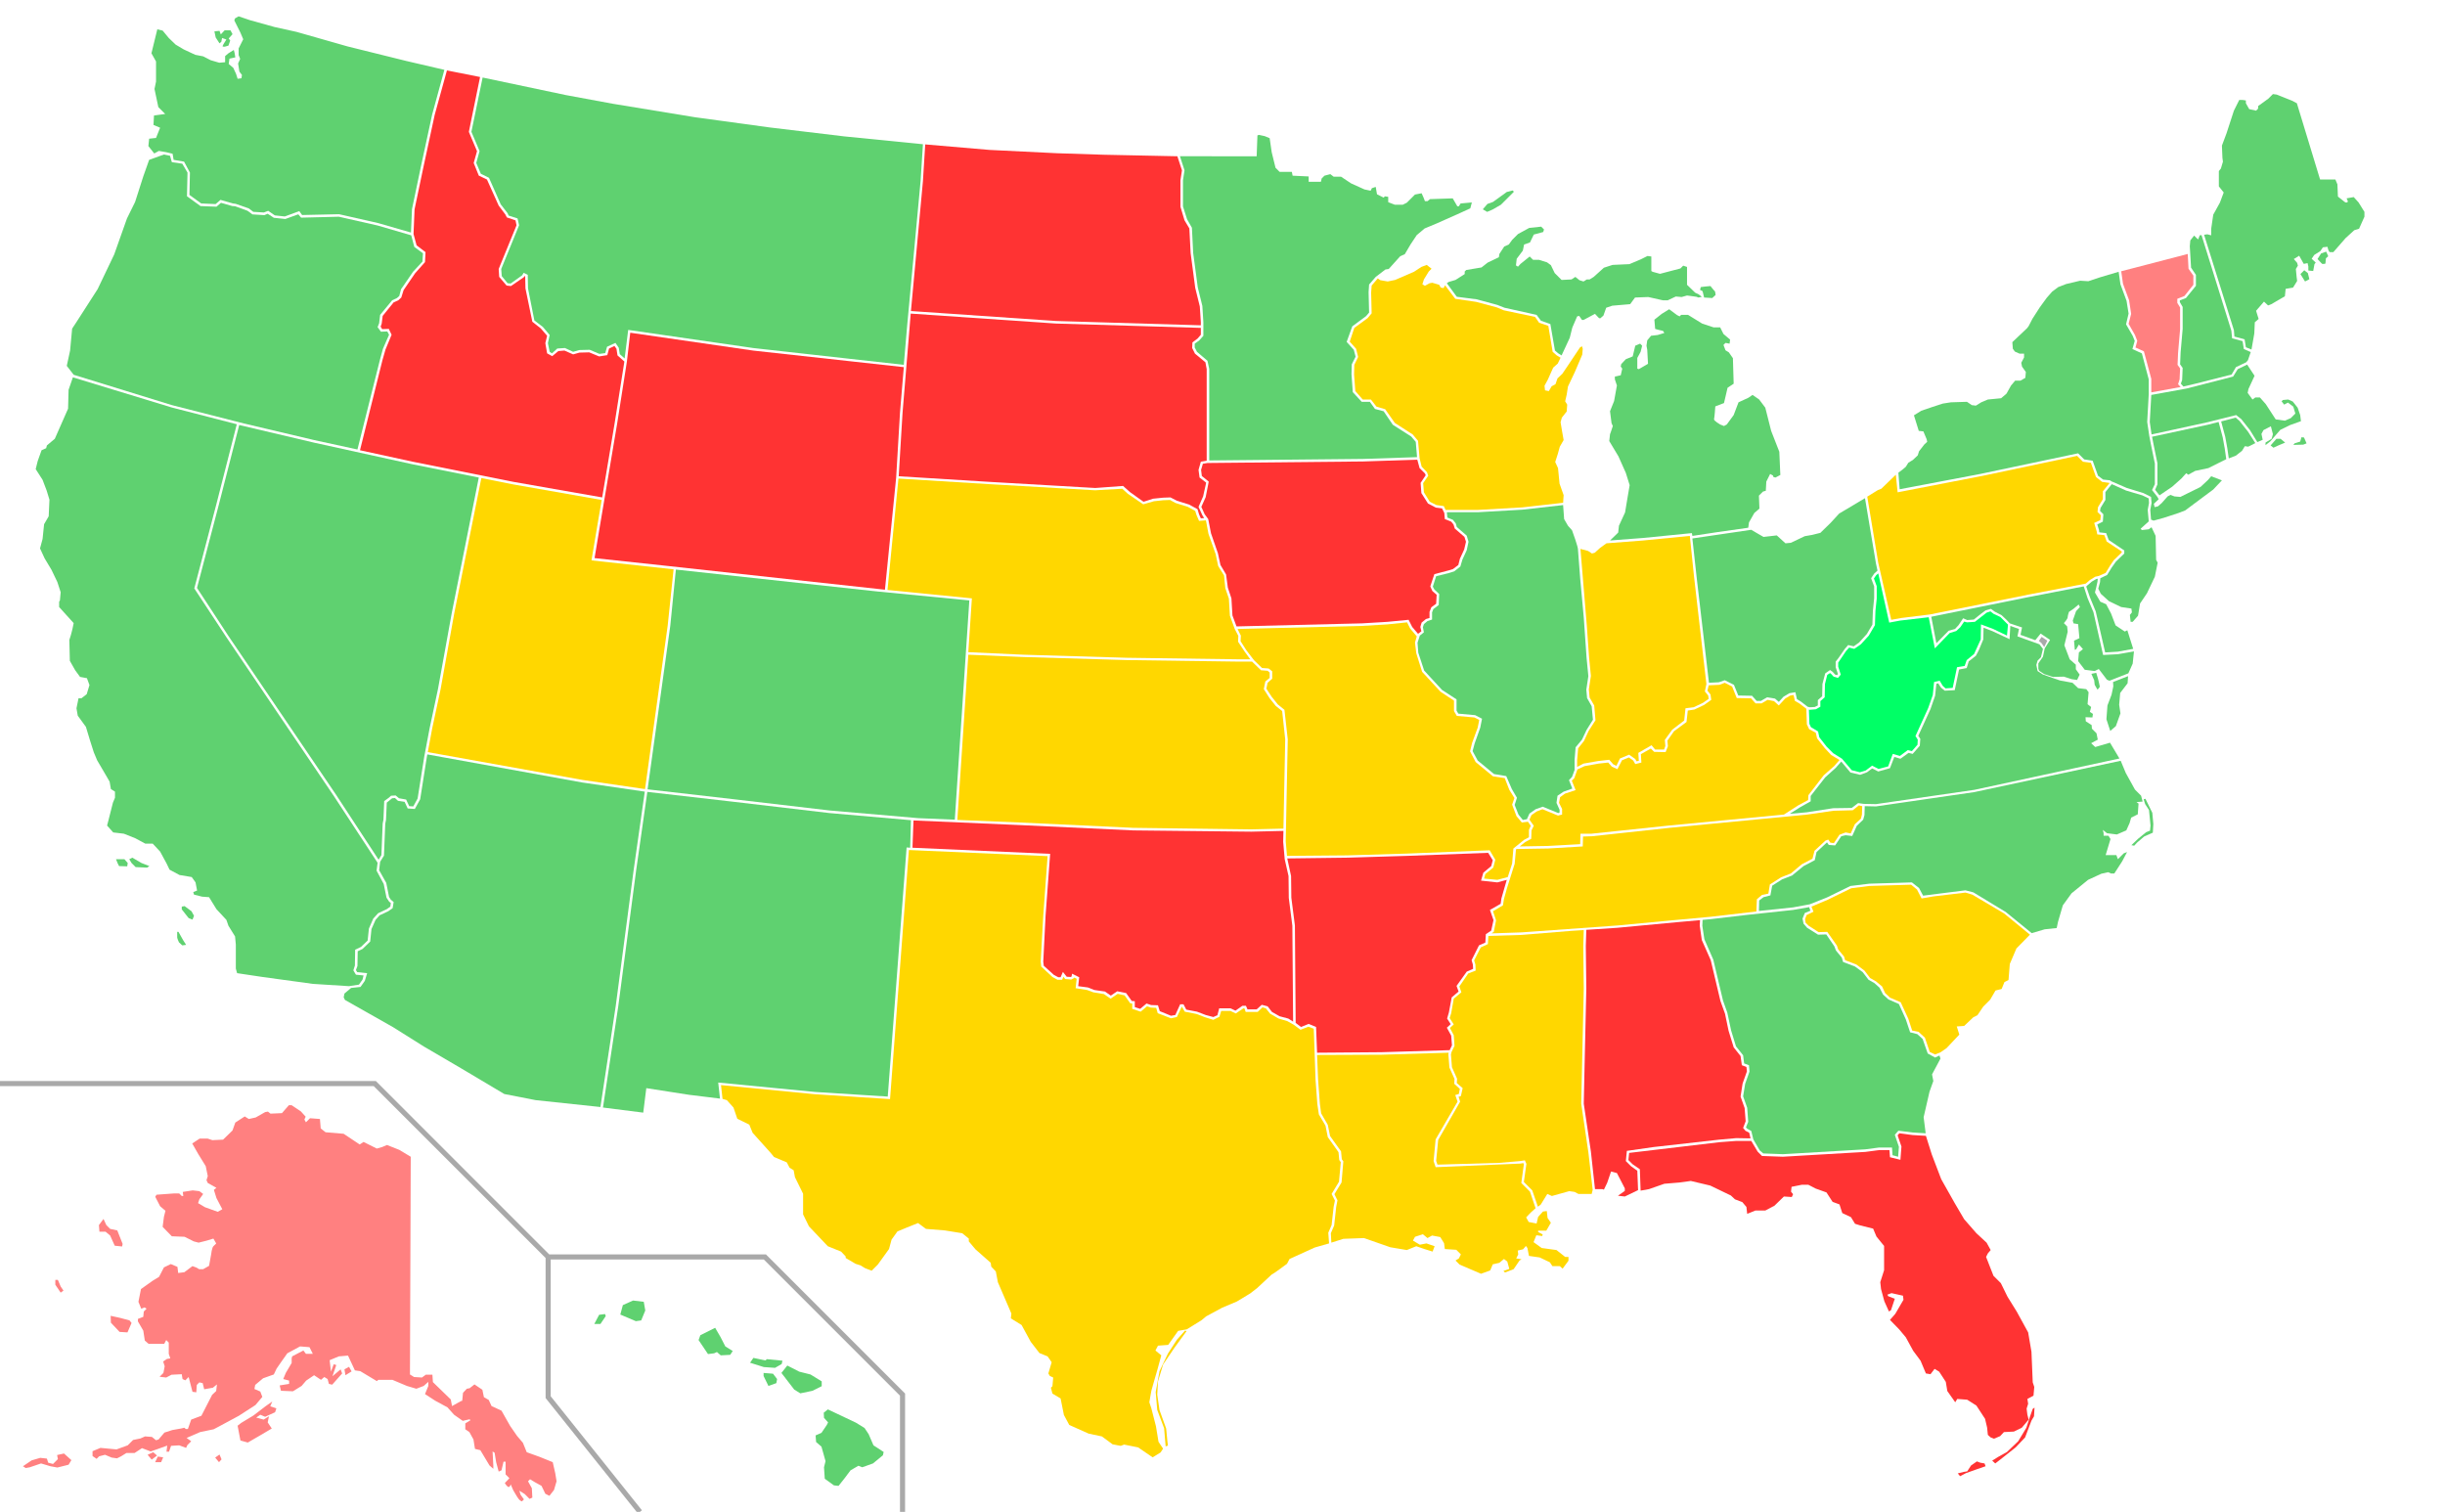 <svg xmlns:inkscape="http://www.inkscape.org/namespaces/inkscape" xmlns:sodipodi="http://sodipodi.sourceforge.net/DTD/sodipodi-0.dtd" xmlns="http://www.w3.org/2000/svg" xmlns:svg="http://www.w3.org/2000/svg" xmlns:rdf="http://www.w3.org/1999/02/22-rdf-syntax-ns#" xmlns:cc="http://creativecommons.org/ns#" xmlns:dc="http://purl.org/dc/elements/1.1/" width="959" height="593" version="1.1" id="svg1162" sodipodi:docname="chips_act_vote.svg" inkscape:version="1.1 (c68e22c387, 2021-05-23)">
  <sodipodi:namedview id="namedview1164" pagecolor="#ffffff" bordercolor="#666666" borderopacity="1.0" inkscape:pageshadow="2" inkscape:pageopacity="0.0" inkscape:pagecheckerboard="0" showgrid="false" inkscape:zoom="1.4142136" inkscape:cx="445.12371" inkscape:cy="292.7422" inkscape:window-width="2256" inkscape:window-height="1398" inkscape:window-x="-11" inkscape:window-y="-11" inkscape:window-maximized="1" inkscape:current-layer="g1159"/>
  <title id="title995">Senate vote on the CHIPS and Science Act</title>
  
  <g class="state" id="g1159">
    <path id="AK" d="M161.1 453.7l-.3 85.4 1.6 1 3.1.2 1.5-1.1h2.6l.2 2.9 7 6.8.5 2.6 3.4-1.9.6-.2.3-3.1 1.5-1.6 1.1-.2 1.9-1.5 3.1 2.1.6 2.9 1.9 1.1 1.1 2.4 3.9 1.8 3.4 6 2.7 3.9 2.3 2.7 1.5 3.7 5 1.8 5.2 2.1 1 4.4.5 3.1-1 3.4-1.8 2.3-1.6-.8-1.5-3.1-2.7-1.5-1.8-1.1-.8.8 1.5 2.7.2 3.7-1.1.5-1.9-1.9-2.1-1.3.5 1.6 1.3 1.8-.8.8s-.8-.3-1.3-1c-.5-.6-2.1-3.4-2.1-3.4l-1-2.3s-.3 1.3-1 1c-.6-.3-1.3-1.5-1.3-1.5l1.8-1.9-1.5-1.5v-5h-.8l-.8 3.4-1.1.5-1-3.7-.6-3.7-.8-.5.3 5.7v1.1l-1.5-1.3-3.6-6-2.1-.5-.6-3.7-1.6-2.9-1.6-1.1v-2.3l2.1-1.3-.5-.3-2.6.6-3.4-2.4-2.6-2.9-4.8-2.6-4-2.6 1.3-3.2V542l-1.8 1.6-2.9 1.1-3.7-1.1-5.7-2.4h-5.5l-.6.5-6.5-3.9-2.1-.3-2.7-5.8-3.6.3-3.6 1.5.5 4.5 1.1-2.9 1 .3-1.5 4.4 3.2-2.7.6 1.6-3.9 4.4-1.3-.3-.5-1.9-1.3-.8-1.3 1.1-2.7-1.8-3.1 2.1-1.8 2.1-3.4 2.1-4.7-.2-.5-2.1 3.7-.6v-1.3l-2.3-.6 1-2.4 2.3-3.9v-1.8l.2-.8 4.4-2.3 1 1.3h2.7l-1.3-2.6-3.7-.3-5 2.7-2.4 3.4-1.8 2.6-1.1 2.3-4.2 1.5-3.1 2.6-.3 1.6 2.3 1 .8 2.1-2.7 3.2-6.5 4.2-7.8 4.2-2.1 1.1-5.3 1.1-5.3 2.3 1.8 1.3-1.5 1.5-.5 1.1-2.7-1-3.2.2-.8 2.3h-1l.3-2.4-3.6 1.3-2.9 1-3.4-1.3-2.9 1.9h-3.2l-2.1 1.3-1.6.8-2.1-.3-2.6-1.1-2.3.6-1 1-1.6-1.1v-1.9l3.1-1.3 6.3.6 4.4-1.6 2.1-2.1 2.9-.6 1.8-.8 2.7.2 1.6 1.3 1-.3 2.3-2.7 3.1-1 3.4-.6 1.3-.3.6.5h.8l1.3-3.7 4-1.5 1.9-3.7 2.3-4.5 1.6-1.5.3-2.6-1.6 1.3-3.4.6-.6-2.4-1.3-.3-1 1-.2 2.9-1.5-.2-1.5-5.8-1.3 1.3-1.1-.5-.3-1.9-4 .2-2.1 1.1-2.6-.3 1.5-1.5.5-2.6-.6-1.9 1.5-1 1.3-.2-.6-1.8v-4.4l-1-1-.8 1.5h-6.1l-1.5-1.3-.6-3.9-2.1-3.6v-1l2.1-.8.2-2.1 1.1-1.1-.8-.5-1.3.5-1.1-2.7 1-5 4.5-3.2 2.6-1.6 1.9-3.7 2.7-1.3 2.6 1.1.3 2.4 2.4-.3 3.2-2.4 1.6.6 1 .6h1.6l2.3-1.3.8-4.4s.3-2.9 1-3.4c.6-.5 1-1 1-1l-1.1-1.9-2.6.8-3.2.8-1.9-.5-3.6-1.8-5-.2-3.6-3.7.5-3.9.6-2.4-2.1-1.8-1.9-3.7.5-.8 6.8-.5h2.1l1 1h.6l-.2-1.6 3.9-.6 2.6.3 1.5 1.1-1.5 2.1-.5 1.5 2.7 1.6 5 1.8 1.8-1-2.3-4.4-1-3.2 1-.8-3.4-1.9-.5-1.1.5-1.6-.8-3.9-2.9-4.7-2.4-4.2 2.9-1.9h3.2l1.8.6 4.2-.2 3.7-3.6 1.1-3.1 3.7-2.4 1.6 1 2.7-.6 3.7-2.1 1.1-.2 1 .8 4.5-.2 2.7-3.1h1.1l3.6 2.4 1.9 2.1-.5 1.1.6 1.1 1.6-1.6 3.9.3.3 3.7 1.9 1.5 7.1.6 6.3 4.2 1.5-1 5.2 2.6 2.1-.6 1.9-.8 4.8 1.9zM46 482.6l2.1 5.3-.2 1-2.9-.3-1.8-4-1.8-1.5H39l-.2-2.6 1.8-2.4 1.1 2.4 1.5 1.5zm-2.6 33.5l3.7.8 3.7 1 .8 1-1.6 3.7-3.1-.2-3.4-3.6zM22.7 502l1.1 2.6 1.1 1.6-1.1.8-2.1-3.1V502zM9 575.1l3.4-2.3 3.4-1 2.6.3.5 1.6 1.9.5 1.9-1.9-.3-1.6 2.7-.6 2.9 2.6-1.1 1.8-4.4 1.1-2.7-.5-3.7-1.1-4.4 1.5-1.6.3zm48.9-4.5l1.6 1.9 2.1-1.6-1.5-1.3zm2.9 3l1.1-2.3 2.1.3-.8 1.9h-2.4zm23.6-1.9l1.5 1.8 1-1.1-.8-1.9zm8.8-12.5l1.1 5.8 2.9.8 5-2.9 4.4-2.6-1.6-2.4.5-2.4-2.1 1.3-2.9-.8 1.6-1.1 1.9.8 3.9-1.8.5-1.5-2.4-.8.8-1.9-2.7 1.9-4.7 3.6-4.8 2.9zm42.3-19.8l2.4-1.5-1-1.8-1.8 1z" style="fill:#ff8080;fill-opacity:1">
      <title id="title1001">Alaska</title>
    </path>
    <path id="HI" d="M233.1 519.3l1.9-3.6 2.3-.3.3.8-2.1 3.1zm10.2-3.7l6.1 2.6 2.1-.3 1.6-3.9-.6-3.4-4.2-.5-4 1.8zm30.7 10l3.7 5.5 2.4-.3 1.1-.5 1.5 1.3 3.7-.2 1-1.5-2.9-1.8-1.9-3.7-2.1-3.6-5.8 2.9zm20.2 8.9l1.3-1.9 4.7 1 .6-.5 6.1.6-.3 1.3-2.6 1.5-4.4-.3zm5.3 5.2l1.9 3.9 3.1-1.1.3-1.6-1.6-2.1-3.7-.3zm7-1.2l2.3-2.9 4.7 2.4 4.4 1.1 4.4 2.7v1.9l-3.6 1.8-4.8 1-2.4-1.5zm16.6 15.6l1.6-1.3 3.4 1.6 7.6 3.6 3.4 2.1 1.6 2.4 1.9 4.4 4 2.6-.3 1.3-3.9 3.2-4.2 1.5-1.5-.6-3.1 1.8-2.4 3.2-2.3 2.9-1.8-.2-3.6-2.6-.3-4.5.6-2.4-1.6-5.7-2.1-1.8-.2-2.6 2.3-1 2.1-3.1.5-1-1.6-1.8z" style="fill:#5fd170;fill-opacity:1">
      <title id="title1004">Hawaii</title>
    </path>
    <path id="AL" d="M628.5 466.4l.6.2 1.3-2.7 1.5-4.4 2.3.6 3.1 6v1l-2.7 1.9 2.7.3 5.2-2.5-.3-7.6-2.5-1.8-2-2 .4-4 10.5-1.5 25.7-2.9 6.7-.6 5.6.1-.5-2.2-1.5-.8-.9-1.1 1-2.6-.4-5.2-1.6-4.5.8-5.1 1.7-4.8-.2-1.7-1.8-.7-.5-3.6-2.7-3.4-2-6.5-1.4-6.7-1.8-5-3.8-16-3.5-7.9-.8-5.6.1-2.2-9 .8-23.4 2.2-12.2.8-.2 6.4.2 16.7-.7 31-.3 14.1 2.8 18.8 1.6 14.7z" style="fill:#ff3333;fill-opacity:1">
      <title id="title1007">Alabama</title>
    </path>
    <path id="AR" d="M587.3 346.1l-6.4-.7.9-3.1 3.1-2.6.6-2.3-1.8-2.9-31.9 1.2-23.3.7-23.6.3 1.5 6.9.1 8.5 1.4 10.9.3 38.2 2.1 1.6 3-1.2 2.9 1.2.4 10.1 25.2-.2 26.8-.8.9-1.9-.3-3.8-1.7-3.1 1.5-1.4-1.4-2.2.7-2.4 1.1-5.9 2.7-2.3-.8-2.2 4-5.6 2.5-1.1-.1-1.7-.5-1.7 2.9-5.8 2.5-1.1.2-3.3 2.1-1.4.9-4.1-1.4-4 4.2-2.4.3-2.1 1.2-4.2.9-3.1z" style="fill:#ff3333;fill-opacity:1">
      <title id="title1010">Arkansas</title>
    </path>
    <path id="AZ" d="M135.1 389.7l-.3 1.5.5 1 18.9 10.7 12.1 7.6 14.7 8.6 16.8 10 12.3 2.4 25.4 2.7 6-39.6 7-53.1 4.4-31-24.6-3.6-60.7-11-.2 1.1-2.6 16.5-2.1 3.8-2.8-.2-1.2-2.6-2.6-.4-1.2-1.1-1.1.1-2.1 1.7-.3 6.8-.3 1.5-.5 12.5-1.5 2.4-.4 3.3 2.8 5 1.1 5.5.7 1.1 1.1.9-.4 2.4-1.7 1.2-3.4 1.6-1.6 1.8-1.6 3.6-.5 4.9-3 2.9-1.9.9-.1 5.8-.6 1.6.5.8 3.9.4-.9 3-1.7 2.4-3.7.4z" style="fill:#5fd170;fill-opacity:1">
      <title id="title1013">Arizona</title>
    </path>
    <path id="CA" d="M122.7 385.9l-19.7-2.7-10-1.5-.5-1.8v-9.4l-.3-3.2-2.6-4.2-.8-2.3-3.9-4.2-2.9-4.7-2.7-.2-3.2-.8-.3-1 1.5-.6-.6-3.2-1.5-2.1-4.8-.8-3.9-2.1-1.1-2.3-2.6-4.8-2.9-3.1H57l-3.9-2.1-4.5-1.8-4.2-.5-2.4-2.7.5-1.9 1.8-7.1.8-1.9v-2.4l-1.6-1-.5-2.9-1.5-2.6-3.4-5.8-1.3-3.1-1.5-4.7-1.6-5.3-3.2-4.4-.5-2.9.8-3.9h1.1l2.1-1.6 1.1-3.6-1-2.7-2.7-.5-1.9-2.6-2.1-3.7-.2-8.2.6-1.9.6-2.3.5-2.4-5.7-6.3V236l.3-.5.3-3.2-1.3-4-2.3-4.8-2.7-4.5-1.8-3.9 1-3.7.6-5.8 1.8-3.1.3-6.5-1.1-3.6-1.6-4.2L14 184l.8-3.2 1.5-4.2 1.8-.8.3-1.1 3.1-2.6 5.2-11.8.2-7.4 1.69-4.9 38.69 11.8 25.6 6.6-8 31.3-8.67 33.1L88.84 250 131 312.3l17.1 26.1-.4 3.1 2.8 5.2 1.1 5.4 1 1.5.7.6-.2 1.4-1.4 1-3.4 1.6-1.9 2.1-1.7 3.9-.5 4.7-2.6 2.5-2.3 1.1-.1 6.2-.6 1.9 1 1.7 3 .3-.4 1.6-1.4 2-3.9.6zM48.8 337l1.3 1.5-.2 1.3-3.2-.1-.6-1.2-.6-1.5zm1.9 0l1.2-.6 3.6 2.1 3.1 1.2-.9.6-4.5-.2-1.6-1.6zm20.7 19.8l1.8 2.3.8 1 1.5.6.6-1.5-1-1.8-2.7-2-1.1.2v1.2zm-1.4 8.7l1.8 3.2 1.2 1.9-1.5.2-1.3-1.2s-.7-1.5-.7-1.9v-2.2z" style="fill:#5fd170;fill-opacity:1">
      <title id="title1016">California</title>
    </path>
    <path id="CO" d="M380.2 235.5l-36-3.5-79.1-8.6-2.2 22.1-7 50.4-1.9 13.7 34 3.9 37.5 4.4 34.7 3 14.3.6z" style="fill:#5fd170;fill-opacity:1">
      <title id="title1019">Colorado</title>
    </path>
    <path id="CT" d="M852 190.9l3.6-3.2 1.9-2.1.8.6 2.7-1.5 5.2-1.1 7-3.5-.6-4.2-.8-4.4-1.6-6-4.3 1.1-21.8 4.7.6 3.1 1.5 7.3v8.3l-.9 2.1 1.7 2.2z" style="fill:#5fd170;fill-opacity:1">
      <title id="title1022">Connecticut</title>
    </path>
    <path id="DE" d="M834.4 247.2l-1 .5-3.6-2.4-1.8-4.7-1.9-3.6-2.3-1-2.1-3.6.5-2 .5-2.3.1-1.1-.6.1-1.7 1-2 1.7-.2.3 1.4 4.1 2.3 5.6 3.7 16.1 5-.3 6-1.1z" style="fill:#5fd170;fill-opacity:1">
      <title id="title1025">Delaware</title>
    </path>
    <path id="FL" d="M750.2 445.2l-5.2-.7-.7.8 1.5 4.4-.4 5.2-4.1-1-.2-2.8H737l-5.3.7-32.4 1.9-8.2-.3-1.7-1.7-2.5-4.2H681l-6.6.5-35.4 4.2-.3 2.8 1.6 1.6 2.9 2 .3 8.4 3.3-.6 6-2.1 6-.5 4.4-.6 7.6 1.8 8.1 3.9 1.6 1.5 2.9 1.1 1.6 1.9.3 2.7 3.2-1.3h3.9l3.6-1.9 3.7-3.6 3.1.2.5-1.1-.8-1 .2-1.9 4-.8h2.6l2.9 1.5 4.2 1.5 2.4 3.7 2.7 1 1.1 3.4 3.4 1.6 1.6 2.6 1.9.6 5.2 1.3 1.3 3.1 3 3.7v9.5l-1.5 4.7.3 2.7 1.3 4.8 1.8 4 .8-.5 1.5-4.5-2.6-1-.3-.6 1.6-.6 4.5 1 .2 1.6-3.2 5.5-2.1 2.4 3.6 3.7 2.6 3.1 2.9 5.3 2.9 3.9 2.1 5 1.8.3 1.6-2.1 1.8 1.1 2.6 4 .6 3.6 3.1 4.4.8-1.3 3.9.3 3.6 2.3 3.4 5.2.8 3.4.3 2.9 1.1 1 1.3.5 2.4-1 1.5-1.6 3.9-.2 3.1-1.5 2.7-3.2-.5-1.9-.3-2.4.6-1.9-.3-1.9 2.4-1.3.3-3.4-.6-1.8-.5-12-1.3-7.6-4.5-8.2-3.6-5.8-2.6-5.3-2.9-2.9-2.9-7.4.7-1.4 1.1-1.3-1.6-2.9-4-3.7-4.8-5.5-3.7-6.3-5.3-9.4-3.7-9.7-2.3-7.3zm17.7 132.7l2.4-.6 1.3-.2 1.5-2.3 2.3-1.6 1.3.5 1.7.3.4 1.1-3.5 1.2-4.2 1.5-2.3 1.2zm13.5-5l1.2 1.1 2.7-2.1 5.3-4.2 3.7-3.9 2.5-6.6 1-1.7.2-3.4-.7.5-1 2.8-1.5 4.6-3.2 5.3-4.4 4.2-3.4 1.9z" style="fill:#ff3333;fill-opacity:1">
      <title id="title1028">Florida</title>
    </path>
    <path id="GA" d="M750.2 444.2l-5.6-.7-1.4 1.6 1.6 4.7-.3 3.9-2.2-.6-.2-3h-5.2l-5.3.7-32.3 1.9-7.7-.3-1.4-1.2-2.5-4.3-.8-3.3-1.6-.9-.5-.5.9-2.2-.4-5.5-1.6-4.5.8-4.9 1.7-4.8-.2-2.5-1.9-.7-.4-3.2-2.8-3.5-1.9-6.2-1.5-7-1.7-4.8-3.8-16-3.5-8-.8-5.3.1-2.3 3.3-.3 13.6-1.6 18.6-2 6.3-1.1.5 1.4-2.2.9-.9 2.2.4 2 1.4 1.6 4.3 2.7 3.2-.1 3.2 4.7.6 1.6 2.3 2.8.5 1.7 4.7 1.8 3 2.2 2.3 3 2.3 1.3 2 1.8 1.4 2.7 2.1 1.9 4.1 1.8 2.7 6 1.7 5.1 2.8.7 2.1 1.9 2 5.7 2.9 1.6 1.7-.8.4 1.2-3.3 6.2.5 2.6-1.5 4.2-2.3 10 .8 6.3z" style="fill:#5fd170;fill-opacity:1">
      <title id="title1031">Georgia</title>
    </path>
    <path id="IA" d="M556.8 183.6l2.1 2.1.3.7-2 3 .3 4 2.6 4.1 3.1 1.6 2.4.3.9 1.8.2 2.4 2.5 1 .9 1.1.5 1.6 3.8 3.3.6 1.9-.7 3-1.7 3.7-.6 2.4-2.1 1.6-1.6.5-5.7 1.5-1.6 4.8.8 1.8 1.7 1.5-.2 3.5-1.9 1.4-.7 1.8v2.4l-1.4.4-1.7 1.4-.5 1.7.4 1.7-1.3 1-2.3-2.7-1.4-2.8-8.3.8-10 .6-49.2 1.2-1.6-4.3-.4-6.7-1.4-4.2-.7-5.2-2.2-3.7-1-4.6-2.7-7.8-1.1-5.6-1.4-1.9-1.3-2.9 1.7-3.8 1.2-6.1-2.7-2.2-.3-2.4.7-2.4 1.8-.3 61.1-.6 21.2-.7z" style="fill:#ff3333;fill-opacity:1">
      <title id="title1037">Iowa</title>
    </path>
    <path id="ID" d="M175.3 27.63l-4.8 17.41L166 65.9l-3.4 16.22-.4 9.67 1.2 4.44 3.5 2.66-.2 3.91-3.9 4.4-4.5 6.6-.9 2.9-1.2 1.1-1.8.8-4.3 5.3-.4 3.1-.4 1.1.6 1 2.6-.1 1.1 2.3-2.4 5.8-1.2 4.2-8.8 35.3 20.7 4.5 39.5 7.9 34.8 6.1 4.9-29.2 3.8-24.1-2.7-2.4-.4-2.6-.8-1.1-2.1 1-.7 2.6-3.2.5-3.9-1.6-3.8.1-2.5.7-3.4-1.5-2.4.2-2.4 2-2-1.1-.7-4 .7-2.9-2.5-2.9-3.3-2.6-2.7-13.1-.1-4.7-.3-.1-.2.4-5.1 3.5-1.7-.2-2.9-3.4-.2-3.1 7-17.13-.4-1.94-3.4-1.15-.6-1.18-2.6-3.46-4.6-10.23-3.2-1.53-2-4.95 1.3-4.63-3.2-7.58 4.4-21.52z" style="fill:#ff3333;fill-opacity:1">
      <title id="title1040">Idaho</title>
    </path>
    <path id="IL" d="M618.7 214.3l-.8-2.6-1.3-3.7-1.6-1.8-1.5-2.6-.4-5.5-15.9 1.8-17.4 1h-12.3l.2 2.1 2.2.9 1.1 1.4.4 1.4 3.9 3.4.7 2.4-.7 3.3-1.7 3.7-.8 2.7-2.4 1.9-1.9.6-5.2 1.3-1.3 4.1.6 1.1 1.9 1.8-.2 4.3-2.1 1.6-.5 1.3v2.8l-1.8.6-1.4 1.2-.4 1.2.4 2-1.6 1.3-.9 2.8.3 3.9 2.3 7 7 7.6 5.7 3.7v4.4l.7 1.2 6.6.6 2.7 1.4-.7 3.5-2.2 6.2-.8 3 2 3.7 6.4 5.3 4.8.8 2.2 5.1 2 3.4-.9 2.8 1.5 3.8 1.7 2.1 1.6-.3 1-2.2 2.4-1.7 2.8-1 6.1 2.5.5-.2v-1.1l-1.2-2.7.4-2.8 2.4-1.6 3.4-1.2-.5-1.3-.8-2 1.2-1.3 1-2.7v-4l.4-4.9 2.5-3 1.8-3.8 2.5-4-.5-5.3-1.8-3.2-.3-3.3.8-5.3-.7-7.2-1.1-15.8-1.4-15.3-.9-11.7z" style="fill:#5fd170;fill-opacity:1">
      <title id="title1043">Illinois</title>
    </path>
    <path id="IN" d="M622.9 216.1l1.5 1 1.1-.3 2.1-1.9 2.5-1.8 14.3-1.1 18.4-1.8 1.6 15.5 4.9 42.6-.6 2.9 1.3 1.6.2 1.3-2.3 1.6-3.6 1.7-3.2.4-.5 4.8-4.7 3.6-2.9 4 .2 2.4-.5 1.4h-3.5l-1.4-1.7-5.2 3 .2 3.1-.9.2-.5-.9-2.4-1.7-3.6 1.5-1.4 2.9-1.2-.6-1.6-1.8-4.4.5-5.7 1-2.5 1.3v-2.6l.4-4.7 2.3-2.9 1.8-3.9 2.7-4.2-.5-5.8-1.8-3.1-.3-3.2.8-5.3-.7-7.1-.9-12.6-2.5-30.1z" style="fill:#ffd700;fill-opacity:1">
      <title id="title1046">Indiana</title>
    </path>
    <path id="KS" d="M485.9 259.5l-43.8-.6-40.6-1.2-21.7-.9-4.3 64.8 24.3 1 44.7 2.1 46.3.6 12.6-.3.7-35-1.2-11.1-2.5-2-2.4-3-2.3-3.6.6-3 1.7-1.4v-2.1l-.8-.7-2.6-.2-3.5-3.4z" style="fill:#ffd700;fill-opacity:1">
      <title id="title1049">Kansas</title>
    </path>
    <path id="KY" d="M607.2 331.8l12.6-.7.1-4.1h4.3l30.4-3.2 45.1-4.3 5.6-3.6 3.9-2.1.1-1.9 6-7.8 4.1-3.6 2.1-2.4-3.3-2-2.5-2.7-3-3.8-.5-2.2-2.6-1.4-.9-1.9-.2-6.1-2.6-2-1.9-1.1-.5-2.3-1.3.2-2 1.2-2.5 2.7-1.9-1.7-2.5-.5-2.4 1.4h-2.3l-1.8-2-5.6-.1-1.8-4.5-2.9-1.5-2.1.8-4.2.2-.5 2.1 1.2 1.5.3 2.1-2.8 2-3.8 1.8-2.6.4-.5 4.5-4.9 3.6-2.6 3.7.2 2.2-.9 2.3-4.5-.1-1.3-1.3-3.9 2.2.2 3.3-2.4.6-.8-1.4-1.7-1.2-2.7 1.1-1.8 3.5-2.2-1-1.4-1.6-3.7.4-5.6 1-2.8 1.3-1.2 3.4-1 1 1.5 3.7-4.2 1.4-1.9 1.4-.4 2.2 1.2 2.4v2.2l-1.6.4-6.1-2.5-2.3.9-2 1.4-.8 1.8 1.7 2.4-.9 1.8-.1 3.3-2.4 1.3-2.1 1.7z" style="fill:#ffd700;fill-opacity:1">
      <title id="title1052">Kentucky</title>
    </path>
    <path id="LA" d="M526.9 485.9l8.1-.3 10.3 3.6 6.5 1.1 3.7-1.5 3.2 1.1 3.2 1 .8-2.1-3.2-1.1-2.6.5-2.7-1.6.8-1.5 3.1-1 1.8 1.5 1.8-1 3.2.6 1.5 2.4.3 2.3 4.5.3 1.8 1.8-.8 1.6-1.3.8 1.6 1.6 8.4 3.6 3.6-1.3 1-2.4 2.6-.6 1.8-1.5 1.3 1 .8 2.9-2.3.8.6.6 3.4-1.3 2.3-3.4.8-.5-2.1-.3.8-1.6-.2-1.5 2.1-.5 1.1-1.3.6.8.6 3.1 4.2.6 4 1.9 1 1.5h2.9l1.1 1 2.3-3.1V493h-1.3l-3.4-2.7-5.8-.8-3.2-2.3 1.1-2.7 2.3.3.2-.6-1.8-1v-.5h3.2l1.8-3.1-1.3-1.9-.3-2.7-1.5.2-1.9 2.1-.6 2.6-3.1-.6-1-1.8 1.8-1.9 1.9-1.7-2.2-6.5-3.4-3.4 1-7.3-.2-.5-1.3.2-33.1 1.4-.8-2.4.8-8.5 8.6-14.8-.9-2.6 1.4-.4.4-2-2.2-2 .1-1.9-2-4.5-.4-5.1.1-.7-26.4.8-25.2.1.4 9.7.7 9.5.5 3.7 2.6 4.5.9 4.4 4.3 6 .3 3.1.6.8-.7 8.3-2.8 4.6 1.2 2.4-.5 2.6-.8 7.3-1.3 3 .2 3.7z" style="fill:#ffd700;fill-opacity:1">
      <title id="title1055">Louisiana</title>
    </path>
    <path id="MA" d="M887.5 172.5l-.5-2.3.8-1.5 2.9-1.5.8 3.1-.5 1.8-2.4 1.5v1l1.9-1.5 3.9-4.5 3.9-1.9 4.2-1.5-.3-2.4-1-2.9-1.9-2.4-1.8-.8-2.1.2-.5.5 1 1.3 1.5-.8 2.1 1.6.8 2.7-1.8 1.8-2.3 1-3.6-.5-3.9-6-2.3-2.6h-1.8l-1.1.8-1.9-2.6.3-1.5 2.4-5.2-2.9-4.4-3.7 1.8-1.8 2.9-18.3 4.7-13.8 2.5-.6 10.6.7 4.9 22-4.8 11.2-2.8 2 1.6 3.4 4.3 2.9 4.7zm12.5 1.4l2.2-.7.5-1.7 1 .1 1 2.3-1.3.5-3.9.1zm-9.4.8l2.3-2.6h1.6l1.8 1.5-2.4 1-2.2 1z" style="fill:#5fd170;fill-opacity:1">
      <title id="title1058">Massachusetts</title>
    </path>
    <path id="MD" d="M834.8 264.1l1.7-3.8.5-4.8-6.3 1.1-5.8.3-3.8-16.8-2.3-5.5-1.5-4.6-22.2 4.3-37.6 7.6 2 10.4 4.8-4.9 2.5-.7 1.4-1.5 1.8-2.7 1.6.7 2.6-.2 2.6-2.1 2-1.5 2.1-.6 1.5 1.1 2.7 1.4 1.9 1.8 1.3 1.4 4.8 1.6-.6 2.9 5.8 2.1 2.1-2.6 3.7 2.5-2.1 3.3-.7 3.3-1.8 2.6v2.1l.3.8 2 1.3 3.4 1.1 4.3-.1 3.1 1 2.1.3 1-2.1-1.5-2.1v-1.8l-2.4-2.1-2.1-5.5 1.3-5.3-.2-2.1-1.3-1.3s1.5-1.6 1.5-2.3c0-.6.5-2.1.5-2.1l1.9-1.3 1.9-1.6.5 1-1.5 1.6-1.3 3.7.3 1.1 1.8.3.5 5.5-2.1 1 .3 3.6.5-.2 1.1-1.9 1.6 1.8-1.6 1.3-.3 3.4 2.6 3.4 3.9.5 1.6-.8 3.2 4.2 1 .4zm-14.5.2l1.1 2.5.2 1.8 1.1 1.9s.9-.9.9-1.2c0-.3-.7-3.1-.7-3.1l-.7-2.3z" style="fill:#5fd170;fill-opacity:1">
      <title id="title1061">Maryland</title>
    </path>
    <path id="ME" d="M865.8 91.9l1.5.4v-2.6l.8-5.5 2.6-4.7 1.5-4-1.9-2.4v-6l.8-1 .8-2.7-.2-1.5-.2-4.8 1.8-4.8 2.9-8.9 2.1-4.2h1.3l1.3.2v1.1l1.3 2.3 2.7.6.8-.8v-1l4-2.9 1.8-1.8 1.5.2 6 2.4 1.9 1 9.1 29.9h6l.8 1.9.2 4.8 2.9 2.3h.8l.2-.5-.5-1.1 2.8-.5 1.9 2.1 2.3 3.7V85l-2.1 4.7-1.9.6-3.4 3.1-4.8 5.5h-1.3c-.6 0-1-2.1-1-2.1l-1.8.2-1 1.5-2.4 1.5-1 1.5 1.6 1.5-.5.6-.5 2.7-1.9-.2v-1.6l-.3-1.3-1.5.3-1.8-3.2-2.1 1.3 1.3 1.5.3 1.1-.8 1.3.3 3.1.2 1.6-1.6 2.6-2.9.5-.3 2.9-5.3 3.1-1.3.5-1.6-1.5-3.1 3.6 1 3.2-1.5 1.3-.2 4.4-1.1 6.3-2.2-.9-.5-3.1-4-1.1-.2-2.5-11.7-37.43zm36.5 15.6l1.5-1.5 1.4 1.1.6 2.4-1.7.9zm6.7-5.9l1.8 1.9s1.3.1 1.3-.2c0-.3.2-2 .2-2l.9-.8-.8-1.8-2 .7z" style="fill:#5fd170;fill-opacity:1">
      <title id="title1064">Maine</title>
    </path>
    <path id="MI" d="M644.5 211l19.1-1.9.2 1.1 9.9-1.5 12-1.7.1-.6.2-1.5 2.1-3.7 2-1.7-.2-5.1 1.6-1.6 1.1-.3.2-3.6 1.5-3 1.1.6.2.6.8.2 1.9-1-.4-9.1-3.2-8.2-2.3-9.1-2.4-3.2-2.6-1.8-1.6 1.1-3.9 1.8-1.9 5-2.7 3.7-1.1.6-1.5-.6s-2.6-1.5-2.4-2.1c.2-.6.5-5 .5-5l3.4-1.3.8-3.4.6-2.6 2.4-1.6-.3-10-1.6-2.3-1.3-.8-.8-2.1.8-.8 1.6.3.2-1.6-2.6-2.2-1.3-2.6h-2.6l-4.5-1.5-5.5-3.4h-2.7l-.6.6-1-.5-3.1-2.3-2.9 1.8-2.9 2.3.3 3.6 1 .3 2.1.5.5.8-2.6.8-2.6.3-1.5 1.8-.3 2.1.3 1.6.3 5.5-3.6 2.1-.6-.2v-4.2l1.3-2.4.6-2.4-.8-.8-1.9.8-1 4.2-2.7 1.1-1.8 1.9-.2 1 .6.8-.6 2.6-2.3.5v1.1l.8 2.4-1.1 6.1-1.6 4 .6 4.7.5 1.1-.8 2.4-.3.8-.3 2.7 3.6 6 2.9 6.5 1.5 4.8-.8 4.7-1 6-2.4 5.2-.3 2.7-3.2 3.1zm-33.3-72.4l-1.3-1.1-1.8-10.4-3.7-1.3-1.7-2.3-12.6-2.8-2.8-1.1-8.1-2.2-7.8-1-3.9-5.3.7-.5 2.7-.8 3.6-2.3v-1l.6-.6 6-1 2.4-1.9 4.4-2.1.2-1.3 1.9-2.9 1.8-.8 1.3-1.8 2.3-2.3 4.4-2.4 4.7-.5 1.1 1.1-.3 1-3.7 1-1.5 3.1-2.3.8-.5 2.4-2.4 3.2-.3 2.6.8.5 1-1.1 3.6-2.9 1.3 1.3h2.3l3.2 1 1.5 1.1 1.5 3.1 2.7 2.7 3.9-.2 1.5-1 1.6 1.3 1.6.5 1.3-.8h1.1l1.6-1 4-3.6 3.4-1.1 6.6-.3 4.5-1.9 2.6-1.3 1.5.2v5.7l.5.3 2.9.8 1.9-.5 6.1-1.6 1.1-1.1 1.5.5v7l3.2 3.1 1.3.6 1.3 1-1.3.3-.8-.3-3.7-.5-2.1.6-2.3-.2-3.2 1.5h-1.8l-5.8-1.3-5.2.2-1.9 2.6-7 .6-2.4.8-1.1 3.1-1.3 1.1-.5-.2-1.5-1.6-4.5 2.4h-.6l-1.1-1.6-.8.2-1.9 4.4-1 4-3.2 6.9zm-29.6-56.5l1.8-2.1 2.2-.8 5.4-3.9 2.3-.6.5.5-5.1 5.1-3.3 1.9-2.1.9zm86.2 32.1l.6 2.5 3.2.2 1.3-1.2s-.1-1.5-.4-1.6c-.3-.2-1.6-1.9-1.6-1.9l-2.2.2-1.6.2-.3 1.1z" style="fill:#5fd170;fill-opacity:1">
      <title id="title1067">Michigan</title>
    </path>
    <path id="MN" d="M464.6 66.79l-.6 3.91v10.27l1.6 5.03 1.9 3.32.5 9.93 1.8 13.45 1.8 7.3.4 6.4v5.3l-1.6 1.8-1.8 1.3v1.5l.9 1.7 4.1 3.5.7 3.2v35.9l60.3-.6 21.2-.7-.5-6-1.8-2.1-7.2-4.6-3.6-5.3-3.4-.9-2-2.8h-3.2l-3.5-3.8-.5-7 .1-3.9 1.5-3-.7-2.7-2.8-3.1 2.2-6.1 5.4-4 1.2-1.4-.2-8 .2-3 2.6-3 3.8-2.9 1.3-.2 4.5-5 1.8-.8 2.3-3.9 2.4-3.6 3.1-2.6 4.8-2 9.2-4.1 3.9-1.8.6-2.3-4.4.4-.7 1.1h-.6l-1.8-3.1-8.9.3-1 .8h-1l-.5-1.3-.8-1.8-2.6.5-3.2 3.2-1.6.8h-3.1l-2.6-1v-2.1l-1.3-.2-.5.5-2.6-1.3-.5-2.9-1.5.5-.5 1-2.4-.5-5.3-2.4-3.9-2.6h-2.9l-1.3-1-2.3.6-1.1 1.1-.3 1.3h-4.8v-2.1l-6.3-.3-.3-1.5h-4.8l-1.6-1.6-1.5-6.1-.8-5.5-1.9-.8-2.3-.5-.6.2-.3 8.2-30.1-.03z" style="fill:#5fd170;fill-opacity:1">
      <title id="title1070">Minnesota</title>
    </path>
    <path id="MO" d="M593.1 338.7l.5-5.9 4.2-3.4 1.9-1v-2.9l.7-1.6-1.1-1.6-2.4.3-2.1-2.5-1.7-4.5.9-2.6-2-3.2-1.8-4.6-4.6-.7-6.8-5.6-2.2-4.2.8-3.3 2.2-6 .6-3-1.9-1-6.9-.6-1.1-1.9v-4.1l-5.3-3.5-7.2-7.8-2.3-7.3-.5-4.2.7-2.4-2.6-3.1-1.2-2.4-7.7.8-10 .6-48.8 1.2 1.3 2.6-.1 2.2 2.3 3.6 3 3.9 3.1 3 2.6.2 1.4 1.1v2.9l-1.8 1.6-.5 2.3 2.1 3.2 2.4 3 2.6 2.1 1.3 11.6-.8 40 .5 5.7 23.7-.2 23.3-.7 32.5-1.3 2.2 3.7-.8 3.1-3.1 2.5-.5 1.8 5.2.5 4.1-1.1z" style="fill:#ffd700;fill-opacity:1">
      <title id="title1073">Missouri</title>
    </path>
    <path id="MS" d="M604.3 472.5l2.6-4.2 1.8.8 6.8-1.9 2.1.3 1.5.8h5.2l.4-1.6-1.7-14.8-2.8-19 1-45.1-.2-16.7.2-6.3-4.8.3-19.6 1.6-13 .4-.2 3.2-2.8 1.3-2.6 5.1.5 1.6.1 2.4-2.9 1.1-3.5 5.1.8 2.3-3 2.5-1 5.7-.6 1.9 1.6 2.5-1.5 1.4 1.5 2.8.3 4.2-1.2 2.5-.2.9.4 5 2 4.5-.1 1.7 2.3 2-.7 3.1-.9.3.6 1.9-8.6 15-.8 8.2.5 1.5 24.2-.7 8.2-.7 1.9-.3.6 1.4-1 7.1 3.3 3.3 2.2 6.4z" style="fill:#ffd700;fill-opacity:1">
      <title id="title1076">Mississippi</title>
    </path>
    <path id="MT" d="M361.1 70.77l-5.3 57.13-1.3 15.2-59.1-6.6-49-7.1-1.4 11.2-1.9-1.7-.4-2.5-1.3-1.9-3.3 1.5-.7 2.5-2.3.3-3.8-1.6-4.1.1-2.4.7-3.2-1.5-3 .2-2.1 1.9-.9-.6-.7-3.4.7-3.2-2.7-3.2-3.3-2.5-2.5-12.6-.1-5.3-1.6-.8-.6 1-4.5 3.2-1.2-.1-2.3-2.8-.2-2.8 7-17.15-.6-2.67-3.5-1.12-.4-.91-2.7-3.5-4.6-10.41-3.2-1.58-1.8-4.26 1.3-4.63-3.2-7.57 4.4-21.29L222 37.3l18.4 3.4 32.3 5.3 29.3 4 29.2 3.5 30.8 3.07z" style="fill:#5fd170;fill-opacity:1">
      <title id="title1079">Montana</title>
    </path>
    <path id="NC" d="M786.7 357.7L774 350l-3.1-.8-16.6 2.1-1.6-3-2.8-2.2-16.7.5-7.4.9-9.2 4.5-6.8 2.7-6.5 1.2-13.4 1.4.1-4.1 1.7-1.3 2.7-.7.7-3.8 3.9-2.5 3.9-1.5 4.5-3.7 4.4-2.3.7-3.2 4.1-3.8.7 1 2.5.2 2.4-3.6 1.7-.4 2.6.3 1.8-4 2.5-2.4.5-1.8.1-3.5 4.4.1 38.5-5.6 57.5-12.3 2 4.8 3.6 6.5 2.4 2.4.6 2.3-2.4.2.8.6-.3 4.2-2.6 1.3-.6 2.1-1.3 2.9-3.7 1.6-2.4-.3-1.5-.2-1.6-1.3.3 1.3v1h1.9l.8 1.3-1.9 6.3h4.2l.6 1.6 2.3-2.3 1.3-.5-1.9 3.6-3.1 4.8H828l-1.1-.5-2.7.6-5.2 2.4-6.5 5.3-3.4 4.7-1.9 6.5-.5 2.4-4.7.5-5.1 1.5zm49.3-26.2l2.6-2.5 3.2-2.6 1.5-.6.2-2-.6-6.1-1.5-2.3-.6-1.9.7-.2 2.7 5.5.4 4.4-.2 3.4-3.4 1.5-2.8 2.4-1.1 1.2z" style="fill:#5fd170;fill-opacity:1">
      <title id="title1082">North Carolina</title>
    </path>
    <path id="ND" d="M471 126.4l-.4-6.2-1.8-7.3-1.8-13.61-.5-9.7-1.9-3.18-1.6-5.32V70.68l.6-3.85-1.8-5.54-28.6-.59-18.6-.6-26.5-1.3-25.2-2.16-.9 14.42-4.7 50.94 56.8 3.9 56.9 1.7z" style="fill:#ff3333;fill-opacity:1">
      <title id="title1085">North Dakota</title>
    </path>
    <path id="NE" d="M470.3 204.3l-1-2.3-.5-1.6-2.9-1.6-4.8-1.5-2.2-1.2-2.6.1-3.7.4-4.2 1.2-6-4.1-2.2-2-10.7.6-41.5-2.4-35.6-2.2-4.3 43.7 33.1 3.3-1.4 21.1 21.7 1 40.6 1.2 43.8.6h4.5l-2.2-3-2.6-3.9.1-2.3-1.4-2.7-1.9-5.2-.4-6.7-1.4-4.1-.5-5-2.3-3.7-1-4.7-2.8-7.9-1-5.3z" style="fill:#ffd700;fill-opacity:1">
      <title id="title1088">Nebraska</title>
    </path>
    <path id="NH" d="M881.7 141.3l1.1-3.2-2.7-1.2-.5-3.1-4.1-1.1-.3-3-11.7-37.48-.7.08-.6 1.6-.6-.5-1-1-1.5 1.9-.2 2.29.5 8.41 1.9 2.8v4.3l-3.9 4.8-2.4.9v.7l1.1 1.9v8.6l-.8 9.2-.2 4.7 1 1.4-.2 4.7-.5 1.5 1 1.1 5.1-1.2 13.8-3.5 1.7-2.9 4-1.9z" style="fill:#5fd170;fill-opacity:1">
      <title id="title1091">New Hampshire</title>
    </path>
    <path id="NJ" d="M823.7 228.3l.1-1.5 2.7-1.3 1.7-2.8 1.7-2.4 3.3-3.2v-1.2l-6.1-4.1-1-2.7-2.7-.3-.1-.9-.7-2.2 2.2-1.1.2-2.9-1.3-1.3.2-1.2 1.9-3.1V193l2.5-3.1 5.6 2.5 6.4 1.9 2.5 1.2.1 1.8-.5 2.7.4 4.5-2.1 1.9-1.1 1 .5.5 2.7-.3 1.1-.8 1.6 3.4.2 9.4.6 1.1-1.1 5.5-3.1 6.5-2.7 4-.8 4.8-2.1 2.4h-.8l-.3-2.7.8-1-.2-1.5-4-.6-4.8-2.3-3.2-2.9-1-2z" style="fill:#5fd170;fill-opacity:1">
      <title id="title1094">New Jersey</title>
    </path>
    <path id="NM" d="M270.2 429.4l-16.7-2.6-1.2 9.6-15.8-2 6-39.7 7-53.2 4.4-30.9 34 3.9 37.4 4.4 32 2.8-.3 10.8-1.4-.1-7.4 97.7-28.4-1.8-38.1-3.7.7 6.3z" style="fill:#5fd170;fill-opacity:1">
      <title id="title1097">New Mexico</title>
    </path>
    <path id="NV" d="M123.1 173.6l38.7 8.5 26 5.2-10.6 53.1-5.4 29.8-3.3 15.5-2.1 11.1-2.6 16.4-1.7 3.1-1.6-.1-1.2-2.6-2.8-.5-1.3-1.1-1.8.1-.9.8-1.8 1.3-.3 7.3-.3 1.5-.5 12.4-1.1 1.8-16.7-25.5-42.1-62.1-12.43-19 8.55-32.6 8.01-31.3z" style="fill:#5fd170;fill-opacity:1">
      <title id="title1100">Nevada</title>
    </path>
    <path id="NY" d="M843.4 200l.5-2.7-.2-2.4-3-1.5-6.5-2-6-2.6-.6-.4-2.7-.3-2-1.5-2.1-5.9-3.3-.5-2.4-2.4-38.4 8.1-31.6 6-.5-6.5 1.6-1.2 1.3-1.1 1-1.6 1.8-1.1 1.9-1.8.5-1.6 2.1-2.7 1.1-1-.2-1-1.3-3.1-1.8-.2-1.9-6.1 2.9-1.8 4.4-1.5 4-1.3 3.2-.5 6.3-.2 1.9 1.3 1.6.2 2.1-1.3 2.6-1.1 5.2-.5 2.1-1.8 1.8-3.2 1.6-1.9h2.1l1.9-1.1.2-2.3-1.5-2.1-.3-1.5 1.1-2.1v-1.5h-1.8l-1.8-.8-.8-1.1-.2-2.6 5.8-5.5.6-.8 1.5-2.9 2.9-4.5 2.7-3.7 2.1-2.4 2.4-1.8 3.1-1.2 5.5-1.3 3.2.2 4.5-1.5 7.4-2.2.7 4.9 2.4 6.5.8 5-1 4.2 2.6 4.5.8 2-.9 3.2 3.7 1.7 2.7 10.2v5.8l-.6 10.9.8 5.4.7 3.6 1.5 7.3v8.1l-1.1 2.3 2.1 2.7.5.9-1.9 1.8.3 1.3 1.3-.3 1.5-1.3 2.3-2.6 1.1-.6 1.6.6 2.3.2 7.9-3.9 2.9-2.7 1.3-1.5 4.2 1.6-3.4 3.6-3.9 2.9-7.1 5.3-2.6 1-5.8 1.9-4 1.1-1-.4z" style="fill:#5fd170;fill-opacity:1">
      <title id="title1103">New York</title>
    </path>
    <path id="OH" d="M663.8 211.2l1.7 15.5 4.8 41.1 3.9-.2 2.3-.8 3.6 1.8 1.7 4.2 5.4.1 1.8 2h1.7l2.4-1.4 3.1.5 1.5 1.3 1.8-2 2.3-1.4 2.4-.4.6 2.7 1.6 1 2.6 2 .8.2 2-.1 1.2-.6v-2.1l1.7-1.5.1-4.8 1.1-4.2 1.9-1.3 1 .7 1 1.1.7.2.4-.4-.9-2.7v-2.2l1.1-1.4 2.5-3.6 1.3-1.5 2.2.5 2.1-1.5 3-3.3 2.2-3.7.2-5.4.5-5V230l-1.2-3.2 1.2-1.8 1.3-1.2-.6-2.8-4.3-25.6-6.2 3.7-3.9 2.3-3.4 3.7-4 3.9-3.2.8-2.9.5-5.5 2.6-2.1.2-3.4-3.1-5.2.6-2.6-1.5-2.2-1.3z" style="fill:#5fd170;fill-opacity:1">
      <title id="title1106">Ohio</title>
    </path>
    <path id="OK" d="M411.9 334.9l-1.8 24.3-.9 18 .2 1.6 4 3.6 1.7.9h.9l.9-2.1 1.5 1.9 1.6.1.3-.2.2-1.1 2.8 1.4-.4 3.5 3.8.5 2.5 1 4.2.6 2.3 1.6 2.5-1.7 3.5.7 2.2 3.1 1.2.1v2.3l2.1.7 2.5-2.1 1.8.6 2.7.1.7 2.3 4.4 1.8 1.7-.3 1.9-4.2h1.3l1.1 2.1 4.2.8 3.4 1.3 3 .8 1.6-.7.7-2.7h4.5l1.9.9 2.7-1.9h1.4l.6 1.4h3.6l2-1.8 2.3.6 1.7 2.2 3 1.7 3.4.9 1.9 1.2-.3-37.6-1.4-10.9-.1-8.6-1.5-6.6-.6-6.8.1-4.3-12.6.3-46.3-.5-44.7-2.1-41.5-1.8-.4 10.7z" style="fill:#ff3333;fill-opacity:1">
      <title id="title1109">Oklahoma</title>
    </path>
    <path id="OR" d="M67.44 158.9l28.24 7.2 27.52 6.5 17 3.7 8.8-35.1 1.2-4.4 2.4-5.5-.7-1.3-2.5.1-1.3-1.8.6-1.5.4-3.3 4.7-5.7 1.9-.9.9-.8.7-2.7.8-1.1 3.9-5.7 3.7-4 .2-3.26-3.4-2.49-1.2-4.55-13.1-3.83L132.9 85l-14.8.37-1.1-1.31-5.1 1.84-4.5-.48-2.4-1.58-1.3.54-4.68-.29-1.96-1.43-4.84-1.77-1.1-.07-4.45-1.27-1.76 1.52-6.26-.24-5.31-3.85.21-9.28-2.05-3.5-4.1-.6-.7-2.5-2.4-.5-5.8 2.1-2.3 6.5-3.2 10-3.2 6.5-5 14.1-6.5 13.6-8.1 12.6-1.9 2.9-.8 8.6-1.3 6 2.71 3.5z" style="fill:#5fd170;fill-opacity:1">
      <title id="title1112">Oregon</title>
    </path>
    <path id="PA" d="M736.6 192.2l1.3-.5 5.7-5.5.7 6.9 33.5-6.5 36.9-7.8 2.3 2.3 3.1.4 2 5.6 2.4 1.9 2.8.4.1.1-2.6 3.2v3.1l-1.9 3.1-.2 1.9 1.3 1.3-.2 1.9-2.4 1.1 1 3.4.2 1.1 2.8.3.9 2.5 5.9 3.9v.4l-3.1 3-1.5 2.2-1.7 2.8-2.7 1.2-1.4.3-2.1 1.3-1.6 1.4-22.4 4.3L757 241l-11.3 1.4-3.9.7-5.1-22.4-4.3-25.9z" style="fill:#ffd700;fill-opacity:1">
      <title id="title1115">Pennsylvania</title>
    </path>
    <path id="RI" d="M873.6 175.7l-.8-4.4-1.6-6 5.7-1.5 1.5 1.3 3.4 4.3 2.8 4.4-2.8 1.4-1.3-.2-1.1 1.8-2.4 1.9-2.8 1.1z" style="fill:#5fd170;fill-opacity:1">
      <title id="title1118">Rhode Island</title>
    </path>
    <path id="SC" d="M759 413.6l-2.1-1-1.9-5.6-2.5-2.3-2.5-.5-1.5-4.6-3-6.5-4.2-1.8-1.9-1.8-1.2-2.6-2.4-2-2.3-1.3-2.2-2.9-3.2-2.4-4.4-1.7-.4-1.4-2.3-2.8-.5-1.5-3.8-5.4-3.4.1-3.9-2.5-1.2-1.2-.2-1.4.6-1.6 2.7-1.3-.8-2 6.4-2.7 9.2-4.5 7.1-.9 16.4-.5 2.3 1.9 1.8 3.5 4.6-.8 12.6-1.5 2.7.8 12.5 7.4 10.1 8.3-5.3 5.4-2.6 6.1-.5 6.3-1.6.8-1.1 2.7-2.4.6-2.1 3.6-2.7 2.7-2.3 3.4-1.6.8-3.6 3.4-2.9.2 1 3.2-5 5.3-2.3 1.6z" style="fill:#ffd700;fill-opacity:1">
      <title id="title1121">South Carolina</title>
    </path>
    <path id="SD" d="M471 181.1l-.9 3.2.4 3 2.6 2-1.2 5.4-1.8 4.1 1.5 3.3.7 1.1-1.3.1-.7-1.6-.6-2-3.3-1.8-4.8-1.5-2.5-1.3-2.9.1-3.9.4-3.8 1.2-5.3-3.8-2.7-2.4-10.9.8-41.5-2.4-35.6-2.2L354 162l2.8-34 .4-5 56.9 3.9 56.9 1.7v2.7l-1.3 1.5-2 1.5-.1 2.2 1.1 2.2 4.1 3.4.5 2.7v35.9z" style="fill:#ff3333;fill-opacity:1">
      <title id="title1124">South Dakota</title>
    </path>
    <path id="TN" d="M670.8 359.6l-13.1 1.2-23.3 2.2-37.6 2.7-11.8.4.9-.6.9-4.5-1.2-3.6 3.9-2.3.4-2.5 1.2-4.3 3-9.5.5-5.6.3-.2 12.3-.2 13.6-.8.1-3.9 3.5-.1 30.4-3.3 54-5.2 10.3-1.5 7.6-.2 2.4-1.9 1.3.3-.1 3.3-.4 1.6-2.4 2.2-1.6 3.6-2-.4-2.4.9-2.2 3.3-1.4-.2-.8-1.2-1.1.4-4.3 4-.8 3.1-4.2 2.2-4.3 3.6-3.8 1.5-4.4 2.8-.6 3.6-2.5.5-2 1.7-.2 4.8z" style="fill:#ffd700;fill-opacity:1">
      <title id="title1127">Tennessee</title>
    </path>
    <path id="TX" d="M282.8 425.6l37 3.6 29.3 1.9 7.4-97.7 54.4 2.4-1.7 23.3-1 18 .2 2 4.4 4.1 2 1.1h1.8l.5-1.2.7.9 2.4.2 1.1-.6v-.2l1 .5-.4 3.7 4.5.7 2.4.9 4.2.7 2.6 1.8 2.8-1.9 2.7.6 2.2 3.1.8.1v2.1l3.3 1.1 2.5-2.1 1.5.5 2.1.1.6 2.1 5.2 2 2.3-.5 1.9-4h.1l1.1 1.9 4.6.9 3.4 1.3 3.2 1 2.4-1.2.7-2.3h3.6l2.1 1 3-2h.4l.5 1.4h4.7l1.9-1.8 1.3.4 1.7 2.1 3.3 1.9 3.4 1 2.5 1.4 2.7 2 3.1-1.2 2.1.8.7 20 .7 9.5.6 4.1 2.6 4.4.9 4.5 4.2 5.9.3 3.1.6.8-.7 7.7-2.9 4.8 1.3 2.6-.5 2.4-.8 7.2-1.3 3 .3 4.2-5.6 1.6-9.9 4.5-1 1.9-2.6 1.9-2.1 1.5-1.3.8-5.7 5.3-2.7 2.1-5.3 3.2-5.7 2.4-6.3 3.4-1.8 1.5-5.8 3.6-3.4.6-3.9 5.5-4 .3-1 1.9 2.3 1.9-1.5 5.5-1.3 4.5-1.1 3.9-.8 4.5.8 2.4 1.8 7 1 6.1 1.8 2.7-1 1.5-3.1 1.9-5.7-3.9-5.5-1.1-1.3.5-3.2-.6-4.2-3.1-5.2-1.1-7.6-3.4-2.1-3.9-1.3-6.5-3.2-1.9-.6-2.3.6-.6.3-3.4-1.3-.6-.6-1 1.3-4.4-1.6-2.3-3.2-1.3-3.4-4.4-3.6-6.6-4.2-2.6.2-1.9-5.3-12.3-.8-4.2-1.8-1.9-.2-1.5-6-5.3-2.6-3.1v-1.1l-2.6-2.1-6.8-1.1-7.4-.6-3.1-2.3-4.5 1.8-3.6 1.5-2.3 3.2-1 3.7-4.4 6.1-2.4 2.4-2.6-1-1.8-1.1-1.9-.6-3.9-2.3v-.6l-1.8-1.9-5.2-2.1-7.4-7.8-2.3-4.7v-8.1l-3.2-6.5-.5-2.7-1.6-1-1.1-2.1-5-2.1-1.3-1.6-7.1-7.9-1.3-3.2-4.7-2.3-1.5-4.4-2.6-2.9-1.7-.5zm174.4 141.7l-.6-7.1-2.7-7.2-.6-7 1.5-8.2 3.3-6.9 3.5-5.4 3.2-3.6.6.2-4.8 6.6-4.4 6.5-2 6.6-.3 5.2.9 6.1 2.6 7.2.5 5.2.2 1.5z" style="fill:#ffd700;fill-opacity:1">
      <title id="title1130">Texas</title>
    </path>
    <path id="UT" d="M228.4 305.9l24.6 3.6 1.9-13.7 7-50.5 2.3-22-32.2-3.5 2.2-13.1 1.8-10.6-34.7-6.1-12.5-2.5-10.6 52.9-5.4 30-3.3 15.4-1.7 9.2z" style="fill:#ffd700;fill-opacity:1">
      <title id="title1133">Utah</title>
    </path>
    <path id="VA" d="M834.7 265.2l-.2 2.8-2.9 3.8-.4 4.6.5 3.4-1.8 5-2.2 1.9-1.5-4.6.4-5.4 1.6-4.2.7-3.3-.1-1.7zm-60.3 44.6l-38.6 5.6-4.8-.1-2.2-.3-2.5 1.9-7.3.1-10.3 1.6-6.7.6 4.1-2.6 4.1-2.3v-2.1l5.7-7.3 4.1-3.7 2.2-2.5 3.6 4.3 3.8.9 2.7-1 2-1.5 2.4 1.2 4.6-1.3 1.7-4.4 2.4.7 3.2-2.3 1.6.4 2.8-3.2.2-2.7-.8-1.2 4.8-10.5 1.8-5.2.5-4.7.7-.2 1.1 1.7 1.5 1.2 3.9-.2 1.7-8.1 3-.6.8-2.6 2.8-2.2 1.1-2.1 1.8-4.3.1-4.6 3.6 1.4 6.6 3.1.3-5.2 3.4 1.2-.6 2.9 8.6 3.1 1.4 1.8-.8 3.3-1.3 1.3-.5 1.7.5 2.4 2 1.3 3.9 1.4 2.9 1 4.9.9 2.2 2.1 3.2.4.9 1.2-.4 4.7 1.4 1.1-.5 1.9 1.2.8-.2 1.4-2.7-.1.1 1.6 2.3 1.5.1 1.4 1.8 1.8.5 2.5-2.6 1.4 1.6 1.5 5.8-1.7 3.7 6.2z" style="fill:#5fd170;fill-opacity:1">
      <title id="title1136">Virginia</title>
    </path>
    <path id="VT" d="M832.7 111.3l2.4 6.5.8 5.3-1 3.9 2.5 4.4.9 2.3-.7 2.6 3.3 1.5 2.9 10.8v5.3l11.5-2.1-1-1.1.6-1.9.2-4.3-1-1.4.2-4.7.8-9.3v-8.5l-1.1-1.8v-1.6l2.8-1.1 3.5-4.4v-3.6l-1.9-2.7-.3-5.79-26.1 6.79z" style="fill:#ff8080;fill-opacity:1">
      <title id="title1139">Vermont</title>
    </path>
    <path id="WA" d="M74.5 67.7l-2.3-4.3-4.1-.7-.4-2.4-2.5-.6-2.9-.5-1.8 1-2.3-2.9.3-2.9 2.7-.3 1.6-4-2.6-1.1.2-3.7 4.4-.6-2.7-2.7-1.5-7.1.6-2.9v-7.9l-1.8-3.2 2.3-9.4 2.1.5 2.4 2.9 2.7 2.6 3.2 1.9 4.5 2.1 3.1.6 2.9 1.5 3.4 1 2.3-.2V22l1.3-1.1 2.1-1.3.3 1.1.3 1.8-2.3.5-.3 2.1 1.8 1.5 1.1 2.4.6 1.9 1.5-.2.2-1.3-1-1.3-.5-3.2.8-1.8-.6-1.5V19l1.8-3.6-1.1-2.6L91.9 8l.3-.8 1.4-.8L98 7.9l9.7 2.7 8.6 1.9 20 5.7 23 5.7 15 3.49-4.8 17.56-4.5 20.83-3.4 16.25-.4 9.18-12.9-3.72-15.3-3.47-14.5.32-1.1-1.53-5.7 2.09-3.9-.42-2.6-1.79-1.7.65-4.15-.25-1.72-1.32-5.16-1.82-1.18-.16-4.8-1.39-1.92 1.65-5.65-.25-4.61-3.35zm9.6-55.4l2-.2.5 1.4 1.5-1.6h2.3l.8 1.5-1.5 1.7.6.8-.7 2-1.4.4s-.9.1-.9-.2c0-.3 1.5-2.6 1.5-2.6l-1.7-.6-.3 1.5-.7.6-1.5-2.3z" style="fill:#5fd170;fill-opacity:1">
      <title id="title1142">Washington</title>
    </path>
    <path id="WI" d="M541.4 109.9l2.9.5 2.9-.6 7.4-3.2 2.9-1.9 2.1-.8 1.9 1.5-1.1 1.1-1.9 3.1-.6 1.9 1 .6 1.8-1 1.1-.2 2.7.8.6 1.1 1.1.2.6-1.1 4 5.3 8.2 1.2 8.2 2.2 2.6 1.1 12.3 2.6 1.6 2.3 3.6 1.2L609 138l1.6 1.4 1.5.9-1.1 2.3-1.8 1.6-2.1 4.7-1.3 2.4.2 1.8 1.5.3 1.1-1.9 1.5-.8.8-2.3 1.9-1.8 2.7-4 4.2-6.3.8-.5.3 1-.2 2.3-2.9 6.8-2.7 5.7-.5 3.2-.6 2.6.8 1.3-.2 2.7-1.9 2.4-.5 1.8.6 3.6.6 3.4-1.5 2.6-.8 2.9-1 3.1 1.1 2.4.6 6.1 1.6 4.5-.2 3-15.9 1.8-17.5 1H567l-.7-1.5-2.9-.4-2.6-1.3-2.3-3.7-.3-3.6 2-2.9-.5-1.4-2.1-2.2-.8-3.3-.6-6.8-2.1-2.5-7-4.5-3.8-5.4-3.4-1-2.2-2.8h-3.2l-2.9-3.3-.5-6.5.1-3.8 1.5-3.1-.8-3.2-2.5-2.8 1.8-5.4 5.2-3.8 1.6-1.9-.2-8.1.2-2.8 2.4-2.8z" style="fill:#ffd700;fill-opacity:1">
      <title id="title1145">Wisconsin</title>
    </path>
    <path id="WV" d="M758.9 254.3l5.8-6 2.6-.8 1.6-1.5 1.5-2.2 1.1.3 3.1-.2 4.6-3.6 1.5-.5 1.3 1 2.6 1.2 3 3-.4 4.3-5.4-2.6-4.8-1.8-.1 5.9-2.6 5.7-2.9 2.4-.8 2.3-3 .5-1.7 8.1-2.8.2-1.1-1-1.2-2-2.2.5-.5 5.1-1.8 5.1-5 11 .9 1.4-.1 2-2.2 2.5-1.6-.4-3.1 2.3-2.8-.8-1.8 4.9-3.8 1-2.5-1.3-2.5 1.9-2.3.7-3.2-.8-3.8-4.5-3.5-2.2-2.5-2.5-2.9-3.7-.5-2.3-2.8-1.7-.6-1.3-.2-5.6.3.1 2.4-.2 1.8-1V275l1.7-1.5.1-5.2.9-3.6 1.1-.7.4.3 1 1.1 1.7.5 1.1-1.3-1-3.1v-1.6l3.1-4.6 1.2-1.3 2 .5 2.6-1.8 3.1-3.4 2.4-4.1.2-5.6.5-4.8v-4.9l-1.1-3 .9-1.3.8-.7 4.3 19.3 4.3-.8 11.2-1.3z" style="fill:#00ff66;fill-opacity:1">
      <title id="title1148">West Virginia</title>
    </path>
    <path id="WY" d="M353 161.9l-1.5 25.4-4.4 44-2.7-.3-83.3-9.1-27.9-3 2-12 6.9-41 3.8-24.2 1.3-11.2 48.2 7 59.1 6.5z" style="fill:#ff3333;fill-opacity:1">
      <title id="title1151">Wyoming</title>
    </path>
    <g id="DC" style="fill:#a9a9a9;fill-opacity:1">
      <title id="title1154">District of Columbia</title>
      <path id="DC1" d="M801.8 253.8l-1.1-1.6-1-.8 1.1-1.6 2.2 1.5z" style="fill:#a9a9a9;fill-opacity:1"/>
      <circle id="DC2" stroke="#FFFFFF" stroke-width="1.5" cx="801.3" cy="251.8" r="5" opacity="0" style="fill:#a9a9a9;fill-opacity:1"/>
      <!-- Set opacity to "0" to hide DC circle -->
    </g>
  </g>
  <path id="frames" fill="none" stroke="#A9A9A9" stroke-width="2" d="M215 493v55l36 45M0 425h147l68 68h85l54 54v46"/>
</svg>